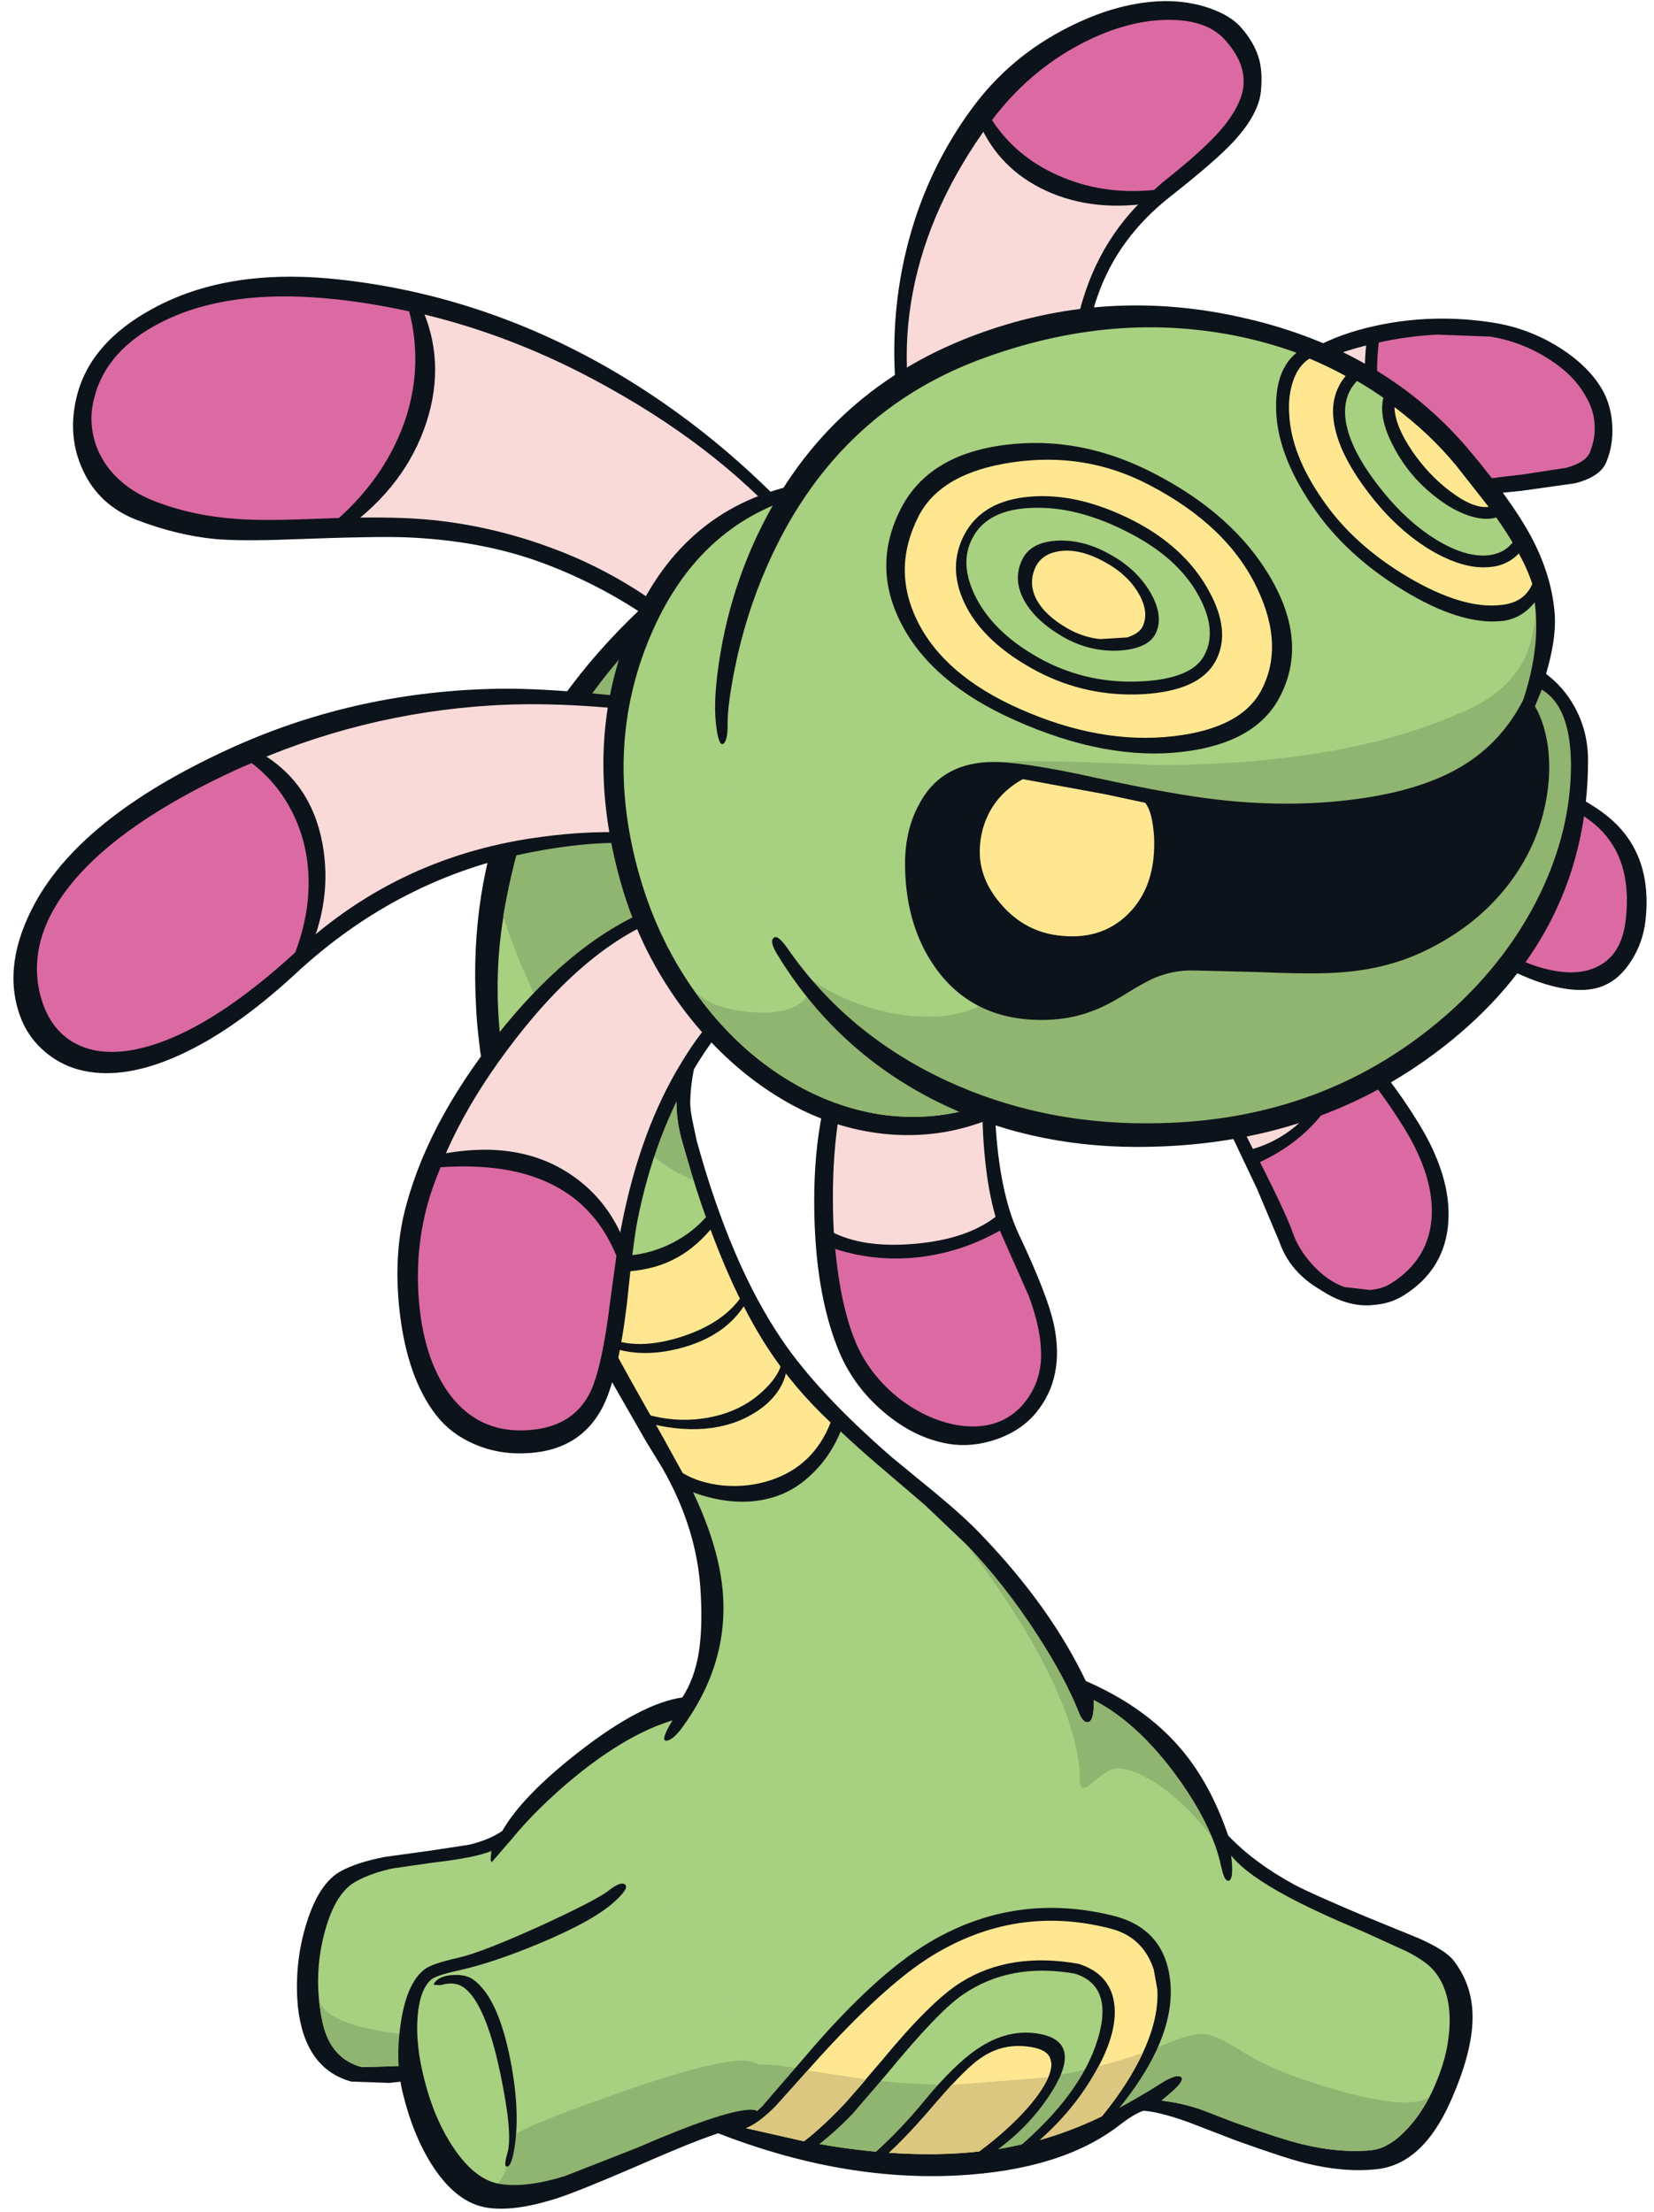 <?xml version='1.0' encoding='utf-8'?>
<svg xmlns="http://www.w3.org/2000/svg" version="1.1" width="252px" height="337px" viewBox="-2.0 -0.2 251.8 337.15"><g><path fill="#0d131a" d="M95.75 92.35 Q102.45 86.1 110.55 85.95 116.8 85.85 121.3 88.85 130.15 94.75 134.65 112.5 138.8 128.9 135.85 136.85 134.65 140.0 132.2 139.75 126.3 139.0 120.9 141.2 115.35 143.45 110.85 148.6 103.4 157.25 103.05 167.55 103.0 168.6 103.4 170.65 L104.05 173.7 Q109.25 192.55 117.0 203.95 122.5 212.1 133.85 221.95 L140.55 227.45 Q144.95 231.1 147.5 233.8 157.95 244.7 163.35 256.0 172.45 259.95 177.9 266.4 182.35 271.65 185.05 279.55 189.05 283.75 195.25 287.1 198.15 288.6 206.0 291.9 L213.95 295.15 Q218.2 297.0 219.45 298.65 222.4 302.5 222.3 307.55 222.2 312.75 218.95 320.05 214.7 329.65 207.7 330.4 202.7 330.95 196.7 329.45 193.55 328.65 186.3 326.05 L178.9 323.2 Q174.55 321.65 172.15 321.5 170.75 321.9 168.2 323.9 159.45 330.5 143.9 331.35 126.15 332.3 107.1 324.85 103.4 323.4 98.45 321.8 L92.75 319.75 Q89.35 318.35 87.75 317.8 84.9 316.85 81.25 316.1 L73.3 315.65 64.75 316.4 57.2 317.25 51.4 317.05 Q44.3 315.1 43.25 305.65 L43.15 304.3 Q42.85 298.2 44.65 292.65 46.55 286.7 49.85 284.95 52.35 283.6 56.55 282.8 L63.45 281.85 69.35 280.95 Q72.45 280.2 74.4 278.85 77.5 273.45 86.2 266.7 95.6 259.4 101.85 258.5 103.7 255.65 104.35 251.7 104.95 247.95 104.65 242.6 104.15 232.8 98.75 223.45 L96.3 219.45 Q84.25 198.55 81.55 193.05 73.45 176.6 71.4 162.6 70.55 156.85 70.4 153.05 69.45 135.75 75.35 121.15 81.55 105.65 95.75 92.35"/><path fill="#a7d081" d="M120.25 90.4 Q128.75 96.1 132.95 113.55 136.7 129.25 134.1 136.2 133.35 138.0 132.45 137.9 126.15 137.1 119.85 139.75 113.6 142.45 108.75 148.0 103.85 153.7 101.95 160.55 100.05 167.4 101.75 173.5 107.6 194.8 116.1 206.95 121.3 214.35 132.95 224.15 L138.85 229.2 145.05 235.1 Q151.0 241.3 156.0 249.05 160.2 255.55 162.25 260.7 162.9 262.45 163.75 262.25 164.65 262.0 164.55 258.9 170.45 261.95 175.85 268.75 180.3 274.35 182.6 279.85 183.5 282.0 184.0 284.35 184.35 285.95 184.75 286.3 185.35 286.8 185.6 285.65 185.75 284.55 185.5 282.6 187.9 285.55 194.3 288.95 198.5 291.2 205.65 294.2 L212.25 297.2 Q215.35 298.8 216.5 300.25 218.95 303.25 218.8 308.25 218.7 312.45 216.85 316.95 215.05 321.4 212.3 324.3 209.6 327.2 206.95 327.5 202.25 328.0 196.35 326.6 192.9 325.75 185.95 323.25 L181.0 321.35 Q178.2 320.35 174.9 319.95 L176.65 318.45 Q178.55 316.7 177.8 316.3 177.05 315.95 175.15 317.1 170.8 319.85 167.55 321.5 157.65 326.4 148.15 327.6 131.0 329.75 107.65 323.05 100.1 320.9 93.45 318.05 L88.35 316.0 81.65 314.25 73.35 313.75 64.55 314.5 53.0 314.85 Q49.35 313.85 47.8 310.45 46.9 308.55 46.5 304.85 45.9 299.25 47.45 293.85 49.05 288.2 52.1 286.55 54.45 285.25 57.75 284.55 L63.65 283.7 Q70.25 282.95 72.75 281.9 72.5 283.75 72.85 283.55 L75.75 280.2 Q79.65 275.4 85.6 270.5 93.55 264.05 100.35 262.0 98.45 265.1 99.4 265.1 100.3 265.05 101.6 263.4 109.0 253.45 108.0 242.25 107.2 233.2 100.5 221.55 L98.45 218.0 Q88.4 200.7 84.0 191.05 76.45 174.65 74.45 160.7 69.2 124.15 100.5 94.9 111.5 84.6 120.25 90.4"/><path fill="#90b571" d="M98.4 93.9 Q103.7 88.95 109.9 88.15 115.7 87.4 120.25 90.4 128.75 96.1 132.95 113.55 136.7 129.25 134.1 136.2 133.35 138.0 132.45 137.9 126.15 137.1 119.85 139.75 113.6 142.45 108.75 148.0 103.85 153.7 101.95 160.55 100.05 167.4 101.75 173.5 L103.55 179.65 Q95.6 176.65 86.9 164.2 78.7 152.45 74.55 139.45 76.65 126.8 81.4 116.8 87.4 104.15 98.4 93.9"/><path fill="#90b571" d="M46.5 304.85 L46.5 304.7 Q47.65 308.55 59.75 309.9 74.55 311.5 78.7 313.85 75.7 313.6 71.7 313.85 L64.55 314.5 53.0 314.85 Q49.35 313.85 47.8 310.45 46.9 308.55 46.5 304.85"/><path fill="#90b571" d="M157.7 254.85 Q153.15 245.6 145.05 235.1 151.0 241.3 156.0 249.05 160.2 255.55 162.25 260.7 162.9 262.45 163.75 262.25 164.65 262.0 164.55 258.9 170.4 261.9 175.75 268.6 180.1 274.1 182.45 279.6 177.75 273.65 173.1 271.0 169.8 269.1 167.8 269.35 166.7 269.45 164.1 271.7 162.45 273.15 162.45 271.15 162.45 264.55 157.7 254.85"/><path fill="#90b571" d="M107.65 323.05 Q102.95 321.7 101.8 320.5 L101.2 318.35 Q101.0 317.4 102.4 316.7 L108.05 314.15 116.3 314.55 131.5 316.9 Q155.7 319.55 176.25 311.05 179.85 309.5 181.8 309.85 183.6 310.15 187.5 312.65 192.15 315.65 202.0 318.45 213.0 321.5 215.75 319.35 213.9 322.85 211.55 325.05 209.2 327.25 206.95 327.5 202.25 328.0 196.35 326.6 192.9 325.75 185.95 323.25 L181.0 321.35 Q178.2 320.35 174.9 319.95 L176.65 318.45 Q178.55 316.7 177.8 316.3 177.05 315.95 175.15 317.1 170.8 319.85 167.55 321.5 157.65 326.4 148.15 327.6 131.0 329.75 107.65 323.05"/><path fill="#0d131a" d="M105.8 184.9 L106.85 183.65 107.4 185.2 Q111.5 196.6 116.25 204.0 120.2 210.1 126.2 215.75 L126.65 216.15 126.45 216.75 Q124.85 221.3 121.75 224.3 119.3 226.75 116.3 227.8 112.25 229.2 107.55 228.35 103.55 227.65 100.7 225.8 L100.45 225.6 96.85 219.0 88.75 204.7 Q84.15 196.15 81.05 189.0 L82.5 187.9 Q87.15 191.75 93.65 191.15 97.2 190.85 100.4 189.2 103.6 187.55 105.8 184.9"/><path fill="#ffe792" d="M93.9 193.55 Q97.65 193.2 100.4 191.8 103.5 190.3 106.15 187.2 110.1 197.9 114.8 205.15 118.75 211.25 124.45 216.6 121.9 223.15 115.45 225.35 111.9 226.55 108.0 226.2 104.35 225.8 101.9 224.3 L98.45 218.05 Q88.45 200.65 84.15 191.2 89.35 193.95 93.9 193.55"/><path fill="#0d131a" d="M89.45 203.15 Q94.1 205.85 101.35 203.65 108.45 201.45 111.25 196.8 L111.55 198.35 Q108.45 203.55 101.25 205.35 94.05 207.15 88.6 204.05 L89.45 203.15"/><path fill="#0d131a" d="M112.05 213.45 Q113.85 212.25 115.25 210.65 116.75 208.9 116.95 207.5 L117.75 208.4 Q117.55 210.25 116.3 212.0 115.05 213.75 113.05 215.0 109.75 217.15 105.25 217.55 100.7 217.9 95.8 216.45 L96.2 215.3 Q100.55 216.6 104.9 216.0 108.95 215.45 112.05 213.45"/><path fill="#0d131a" d="M156.15 309.75 Q162.8 310.9 158.4 318.2 154.5 324.65 147.55 329.0 L146.55 329.2 Q139.5 329.9 131.75 329.15 L130.7 329.1 130.7 328.35 Q135.0 324.55 138.8 319.9 143.4 314.35 146.85 312.05 151.45 308.95 156.15 309.75"/><path fill="#0d131a" d="M160.75 326.45 L153.65 328.1 152.9 327.25 Q162.6 319.0 165.15 310.65 167.65 302.5 161.7 300.6 151.8 298.85 144.6 303.8 140.85 306.35 133.05 315.85 L127.8 321.95 Q124.9 325.0 121.45 327.55 112.45 325.85 108.6 324.8 L108.75 323.85 Q110.95 323.85 114.0 320.85 L120.35 313.5 Q131.05 300.85 139.55 295.8 152.55 288.1 167.45 291.75 175.55 293.75 176.25 302.1 177.0 311.45 166.65 323.2 L166.65 324.15 165.4 324.75 Q163.4 325.75 160.75 326.45"/><path fill="#ffe792" d="M158.1 314.25 Q158.2 316.5 155.15 320.25 152.05 324.0 147.1 327.7 140.9 328.4 133.35 327.9 136.45 325.05 140.6 320.15 145.15 314.9 147.35 313.45 150.8 311.05 155.1 311.8 157.7 312.25 158.0 313.8 L158.1 314.25"/><path fill="#ffe792" d="M144.35 301.9 Q139.75 304.75 132.3 313.8 L126.8 320.2 Q123.55 323.7 120.4 326.15 L111.55 324.15 Q113.65 323.35 116.3 320.6 L121.75 314.45 Q132.65 302.3 139.95 297.85 152.7 290.05 167.0 293.7 172.05 294.95 173.7 299.95 L174.25 303.0 Q174.5 307.1 172.3 312.1 170.1 317.05 165.8 322.35 161.0 324.65 156.35 325.95 161.25 321.65 164.5 316.15 168.0 310.25 167.75 305.85 L167.65 304.95 Q166.95 300.6 162.25 299.1 151.8 297.25 144.35 301.9"/><path fill="#dbc77f" d="M142.9 317.55 L157.6 316.4 Q156.6 318.75 153.85 321.75 151.0 324.8 147.1 327.7 140.9 328.4 133.35 327.9 136.45 325.05 140.6 320.15 L142.9 317.55"/><path fill="#dbc77f" d="M165.3 314.7 Q168.35 313.95 172.05 312.65 169.8 317.5 165.8 322.35 161.0 324.65 156.35 325.95 162.05 320.9 165.3 314.7"/><path fill="#dbc77f" d="M111.55 324.15 Q113.5 323.35 115.95 320.9 L120.95 315.35 129.85 316.7 Q124.65 322.85 120.4 326.15 L111.55 324.15"/><path fill="#a7d081" d="M91.15 288.7 Q94.75 285.9 99.5 290.6 103.55 294.6 107.3 302.65 110.75 310.1 111.8 316.15 112.95 322.6 110.4 322.55 107.8 322.5 93.55 328.7 79.95 334.6 73.9 333.6 70.1 333.0 66.75 328.45 63.75 324.35 62.0 318.4 60.3 312.6 60.5 307.75 60.7 302.55 63.1 300.7 63.6 300.3 74.35 296.9 85.05 293.5 91.15 288.7"/><path fill="#90b571" d="M71.65 334.1 L73.85 332.45 Q75.45 330.4 76.1 325.5 76.25 324.4 90.95 319.2 106.15 313.8 111.05 313.85 114.15 313.9 114.05 316.25 114.0 317.75 112.1 322.25 109.85 322.2 103.7 324.65 L91.65 329.7 Q75.35 336.5 71.65 334.1"/><path fill="#0d131a" d="M90.6 287.95 Q92.45 286.5 93.1 287.0 93.8 287.5 91.7 289.45 88.55 292.45 80.05 296.0 73.05 298.9 68.2 300.0 64.55 300.8 63.7 301.4 61.85 302.85 61.5 307.1 61.15 311.35 62.5 316.65 64.0 322.7 66.95 327.1 70.25 332.05 74.05 332.65 77.95 333.3 83.95 331.45 L95.05 327.1 Q107.85 321.55 112.0 321.35 114.1 321.25 112.95 322.55 L111.4 323.9 Q108.8 324.25 103.95 326.15 101.3 327.15 94.65 330.05 86.2 333.7 82.85 334.8 76.2 336.95 72.0 336.25 67.45 335.5 63.85 330.0 60.9 325.5 59.3 319.05 58.05 314.2 58.9 308.35 59.8 302.05 62.55 299.95 63.6 299.1 67.8 298.15 71.3 297.35 80.15 293.35 88.75 289.4 90.6 287.95"/><path fill="#0d131a" d="M64.55 301.5 Q65.4 300.85 67.15 300.8 69.0 300.75 70.05 301.55 73.75 304.3 75.6 313.55 77.3 322.1 76.1 328.05 75.7 329.95 75.15 330.0 74.55 330.1 75.2 327.9 76.05 325.0 74.05 315.55 71.85 305.2 68.6 302.75 67.2 301.7 65.0 302.35 L64.0 302.3 Q63.85 302.1 64.55 301.5"/><path fill="#0d131a" d="M91.1 56.2 Q107.5 65.75 120.9 80.6 127.55 88.0 124.45 96.2 122.75 100.65 118.4 104.3 114.8 107.3 112.5 107.65 111.45 107.75 111.05 107.15 L110.95 107.0 Q107.35 102.15 100.7 96.9 91.45 89.65 80.55 85.6 71.4 82.2 59.95 81.7 55.55 81.5 42.3 82.0 34.55 82.3 30.65 81.95 24.85 81.4 18.7 79.05 12.9 76.8 10.45 71.4 8.1 66.3 9.5 60.4 11.45 52.1 21.1 46.85 32.15 40.8 48.1 42.25 70.75 44.4 91.1 56.2"/><path fill="#f9dad9" d="M82.15 83.4 Q72.55 79.8 62.6 78.95 56.7 78.45 46.45 78.85 38.1 79.2 34.05 78.9 27.25 78.45 21.45 76.2 17.15 74.55 14.55 71.35 12.05 68.2 11.8 64.25 11.7 62.4 12.15 60.7 13.9 53.15 22.65 48.8 32.6 43.85 47.85 45.3 70.2 47.35 91.0 59.1 108.35 68.8 119.45 81.85 123.2 86.25 123.45 90.7 123.6 93.8 122.15 96.8 120.35 100.4 116.75 103.25 113.85 105.55 112.3 105.75 108.2 100.15 102.25 95.15 93.15 87.5 82.15 83.4"/><path fill="#0d131a" d="M79.25 129.6 Q58.75 133.5 42.95 148.15 33.55 156.85 25.1 160.65 16.9 164.35 10.6 163.0 7.5 162.35 5.0 160.35 2.45 158.3 1.2 155.4 -2.0 147.7 2.65 138.45 9.55 124.6 32.75 113.95 51.4 105.4 72.5 104.8 82.0 104.5 98.55 106.65 L102.1 107.05 Q104.15 107.25 106.2 112.1 108.05 116.45 108.6 121.1 109.25 126.55 107.45 128.7 105.9 130.5 103.8 129.8 94.0 126.8 79.25 129.6"/><path fill="#f9dad9" d="M43.1 144.7 Q32.1 154.85 23.05 158.4 16.75 160.85 12.15 159.85 6.9 158.7 4.7 153.6 1.75 146.6 5.75 138.95 12.0 127.1 34.2 116.95 52.7 108.5 73.0 107.3 84.1 106.65 98.3 108.5 L101.95 108.95 102.8 109.7 Q103.65 110.8 104.5 112.85 106.55 117.85 106.8 122.8 107.05 126.25 106.0 127.5 105.3 128.2 104.15 128.0 93.25 125.65 80.75 127.3 58.9 130.05 43.1 144.7"/><path fill="#0d131a" d="M59.8 183.35 Q63.5 169.75 75.1 155.75 89.0 139.0 104.3 136.2 107.55 135.6 111.65 138.95 115.55 142.2 116.6 145.85 117.2 147.9 116.5 149.5 115.8 151.05 113.9 151.8 109.1 153.7 103.8 162.45 97.65 172.55 95.0 185.85 94.3 189.6 93.4 198.55 92.0 209.95 89.6 214.45 86.0 221.15 77.5 221.3 73.6 221.4 70.15 219.9 66.55 218.35 64.3 215.45 60.0 209.9 58.8 200.05 57.7 190.85 59.8 183.35"/><path fill="#f9dad9" d="M77.7 156.55 Q90.8 140.35 104.6 138.05 107.0 137.65 110.45 140.45 113.9 143.3 114.8 146.4 115.55 149.1 113.15 150.1 107.3 152.55 101.8 161.6 95.45 171.9 92.6 186.5 91.85 190.2 90.95 197.45 89.6 208.55 87.75 212.1 84.95 217.65 77.5 217.8 70.8 217.95 66.6 212.6 62.6 207.4 61.75 198.65 61.0 190.7 63.0 183.4 66.65 170.25 77.7 156.55"/><path fill="#0d131a" d="M127.1 158.15 Q127.7 156.7 129.4 156.1 131.65 155.3 135.55 156.0 140.1 156.85 144.45 159.0 149.3 161.4 149.4 163.45 L149.4 165.8 Q149.55 180.4 153.2 188.05 157.55 197.25 158.5 201.75 160.15 209.7 155.85 215.0 153.6 217.8 149.75 219.15 146.0 220.45 142.4 219.85 137.2 218.95 132.6 215.05 128.1 211.25 125.85 206.05 122.0 197.0 121.95 183.15 121.9 167.85 127.1 158.15"/><path fill="#f9dad9" d="M154.65 197.3 Q156.35 201.9 156.5 205.3 156.85 210.4 153.6 214.05 149.95 218.0 143.75 217.0 138.95 216.15 134.6 212.7 130.3 209.15 128.3 204.45 124.85 196.25 124.8 182.65 124.75 168.25 128.8 158.9 129.6 157.15 134.15 157.7 138.45 158.25 143.05 160.45 147.35 162.45 147.5 163.55 L147.55 165.8 Q147.55 170.05 147.7 172.8 148.3 183.4 151.1 189.3 L154.65 197.3"/><path fill="#0d131a" d="M179.55 159.3 Q190.35 148.8 194.45 150.3 197.8 151.55 203.25 157.1 209.3 163.2 214.05 170.95 219.1 179.15 218.6 186.1 218.1 193.25 211.85 197.2 207.1 200.15 200.8 197.25 194.7 194.45 192.85 189.05 L189.45 181.0 184.05 169.6 179.1 159.75 179.55 159.3"/><path fill="#f9dad9" d="M193.8 152.05 Q196.55 153.05 201.4 158.05 207.1 163.95 211.95 171.85 216.5 179.25 215.85 185.75 215.2 192.3 209.55 195.85 206.75 197.65 202.95 196.25 200.2 195.25 198.05 192.95 195.9 190.65 194.85 187.55 193.95 184.9 185.7 168.75 L181.4 160.15 Q184.95 156.7 188.35 154.35 192.35 151.55 193.8 152.05"/><path fill="#0d131a" d="M181.45 0.8 Q184.9 1.85 186.7 3.65 189.05 6.15 189.8 8.95 190.3 10.9 190.05 13.6 189.75 17.2 185.8 21.45 183.1 24.35 176.3 29.7 168.25 36.0 165.15 44.9 162.9 51.3 162.3 62.95 162.05 67.0 156.2 70.1 151.45 72.55 145.65 73.35 142.85 73.7 140.8 73.45 137.55 73.05 136.95 71.2 134.65 64.15 134.25 56.95 133.7 46.25 136.4 36.3 139.35 25.35 146.05 16.25 151.8 8.45 160.6 4.0 167.75 0.35 174.4 0.0 178.05 -0.2 181.45 0.8"/><path fill="#f9dad9" d="M162.95 45.3 Q161.0 51.45 160.4 62.85 160.25 65.75 155.5 68.3 151.0 70.75 145.4 71.5 142.55 71.85 140.65 71.55 138.95 71.3 138.75 70.65 134.45 57.55 137.0 44.25 139.55 30.95 148.8 18.4 154.3 10.9 162.25 6.65 168.85 3.15 174.95 2.85 181.5 2.55 184.5 5.8 187.65 9.3 187.4 12.75 187.1 15.95 183.75 19.8 181.0 22.9 175.05 27.6 166.25 34.55 162.95 45.3"/><path fill="#0d131a" d="M196.55 71.65 Q193.7 68.05 192.1 63.95 190.35 59.6 191.55 58.15 196.9 51.8 207.3 49.5 216.25 47.5 225.6 49.0 230.8 49.85 235.35 52.65 240.0 55.55 242.1 59.25 243.45 61.65 243.6 64.7 243.75 67.65 242.7 70.2 241.8 72.45 237.95 73.45 L229.8 74.6 221.85 75.4 Q216.9 76.1 213.2 77.65 208.1 79.8 203.1 77.2 199.65 75.45 196.55 71.65"/><path fill="#f9dad9" d="M193.1 59.2 Q196.3 54.8 206.9 52.25 217.05 49.85 225.0 51.1 229.65 51.85 233.65 54.35 237.7 56.85 239.55 60.2 241.95 64.3 240.2 68.7 239.55 70.3 236.55 71.1 L229.7 72.15 221.45 73.3 Q216.45 74.25 212.45 75.95 205.4 78.9 198.7 71.25 196.15 68.35 194.5 64.75 193.1 61.7 193.0 59.9 L193.1 59.2"/><path fill="#0d131a" d="M205.65 120.95 Q207.7 117.0 214.2 115.35 L223.25 115.05 Q238.3 120.1 243.45 124.7 249.8 130.3 248.65 140.2 248.25 143.45 246.55 146.15 244.8 148.95 242.35 150.0 239.0 151.45 233.45 149.8 226.65 147.75 217.95 141.3 201.45 128.95 205.65 120.95"/><path fill="#db6aa3" d="M219.05 139.8 Q211.6 134.2 208.6 129.65 205.6 125.1 207.3 121.85 209.0 118.55 214.75 117.15 L222.65 116.8 Q236.9 121.6 241.5 125.95 246.7 130.85 245.65 139.95 245.05 145.55 240.95 147.3 237.35 148.85 231.7 146.95 226.05 145.0 219.05 139.8"/><path fill="#0d131a" d="M48.05 43.4 Q54.65 44.0 61.2 45.5 L61.75 45.65 61.9 46.2 Q65.9 54.7 62.85 64.15 59.7 73.8 50.55 80.4 L50.3 80.6 46.55 80.75 Q38.15 81.1 33.85 80.8 26.8 80.25 20.8 77.95 14.75 75.65 11.9 70.8 9.0 65.9 10.3 60.25 12.25 52.1 21.5 47.35 32.0 41.9 48.05 43.4"/><path fill="#db6aa3" d="M60.2 47.25 Q60.95 50.0 61.1 52.9 61.5 59.9 58.5 66.6 55.5 73.35 49.5 78.75 L46.45 78.85 Q38.1 79.2 34.05 78.9 27.25 78.45 21.45 76.2 17.15 74.55 14.55 71.35 12.05 68.2 11.8 64.25 11.7 62.4 12.15 60.7 13.9 53.15 22.65 48.8 32.6 43.85 47.85 45.3 53.45 45.8 60.2 47.25"/><path fill="#0d131a" d="M47.0 128.4 Q48.6 137.2 44.5 145.8 L44.45 146.0 44.3 146.15 Q34.7 155.0 26.35 159.0 17.95 163.0 11.75 161.65 5.55 160.35 3.0 154.35 -0.25 146.7 3.85 138.55 10.25 125.9 33.45 115.25 L36.45 113.9 36.9 114.2 Q45.2 118.65 47.0 128.4"/><path fill="#db6aa3" d="M42.85 144.95 Q31.95 154.95 23.0 158.4 16.75 160.8 12.15 159.85 6.9 158.7 4.7 153.6 3.65 151.05 3.5 148.35 3.1 141.35 8.8 134.4 16.4 125.1 34.2 116.95 L36.2 116.1 Q40.15 119.1 42.4 123.6 44.6 127.95 44.85 133.05 45.15 138.85 42.85 144.95"/><path fill="#0d131a" d="M61.2 182.9 Q62.1 179.65 63.5 176.4 L63.75 175.9 64.3 175.85 Q76.45 173.3 84.6 178.65 91.05 182.85 93.6 190.7 L93.7 190.95 92.8 197.65 Q91.4 209.15 89.3 213.15 86.0 219.5 77.5 219.65 69.85 219.8 65.1 213.75 60.85 208.2 59.95 198.95 59.1 190.55 61.2 182.9"/><path fill="#db6aa3" d="M65.0 177.7 Q85.7 176.25 91.8 191.2 L90.95 197.4 Q89.6 208.5 87.75 212.1 84.95 217.65 77.5 217.8 70.8 217.95 66.6 212.6 62.6 207.4 61.75 198.65 61.0 190.7 63.0 183.4 63.6 181.1 65.0 177.7"/><path fill="#0d131a" d="M150.15 184.8 L151.2 184.15 151.55 185.3 152.8 188.5 Q157.1 197.6 158.0 202.25 159.55 210.25 155.0 215.3 152.9 217.6 149.9 218.5 L143.45 218.85 Q138.15 217.95 133.45 214.15 128.7 210.3 126.55 205.15 123.75 198.6 123.05 188.35 L122.95 186.9 124.35 187.4 Q129.3 190.1 137.45 189.35 145.7 188.6 150.15 184.8"/><path fill="#db6aa3" d="M150.25 187.35 L151.1 189.3 154.65 197.3 Q156.35 201.9 156.5 205.3 156.85 210.4 153.6 214.05 149.95 218.0 143.75 217.0 138.95 216.15 134.6 212.7 130.3 209.15 128.3 204.45 126.0 199.0 125.15 190.15 131.35 192.15 137.95 191.4 144.4 190.65 150.25 187.35"/><path fill="#0d131a" d="M196.75 194.3 Q194.25 191.65 193.05 188.15 192.2 185.75 187.5 176.45 L187.05 175.55 187.95 175.15 Q193.55 173.75 197.35 169.45 200.5 165.85 203.15 159.2 L203.7 157.75 204.7 158.9 Q209.4 164.2 213.55 170.85 218.55 178.95 217.7 186.2 216.9 193.45 210.55 197.45 207.0 199.7 202.35 198.05 199.2 196.9 196.75 194.3"/><path fill="#db6aa3" d="M198.45 170.7 Q201.7 167.0 204.25 161.3 208.55 166.3 211.95 171.85 216.5 179.3 216.05 185.5 215.55 191.8 209.95 195.35 208.6 196.25 206.6 196.4 L202.75 195.95 Q200.1 195.0 197.85 192.5 195.7 190.1 194.85 187.55 193.95 184.95 189.9 176.9 194.9 174.6 198.45 170.7"/><path fill="#0d131a" d="M174.85 1.0 Q182.3 0.6 185.85 4.55 189.65 8.6 189.25 12.9 188.95 16.6 185.35 20.8 182.45 24.2 176.2 29.1 L174.4 30.6 174.1 30.6 Q164.7 32.25 157.35 28.9 150.15 25.6 147.1 18.55 L146.75 18.0 147.2 17.4 147.3 17.3 Q153.1 9.4 161.45 5.0 168.4 1.3 174.85 1.0"/><path fill="#db6aa3" d="M174.95 2.85 Q181.5 2.55 184.5 5.8 187.25 8.85 187.4 11.8 L187.4 12.75 Q187.1 15.95 183.75 19.8 181.0 22.9 175.05 27.6 L173.75 28.75 Q165.8 29.55 159.05 26.5 152.65 23.65 149.05 18.1 154.6 10.75 162.4 6.6 168.9 3.15 174.95 2.85"/><path fill="#0d131a" d="M234.75 52.8 Q239.1 55.55 241.2 59.25 244.05 64.25 241.9 69.4 241.0 71.7 237.65 72.75 L229.9 74.0 Q222.3 74.9 218.6 75.85 L218.2 75.95 217.9 75.75 Q210.75 71.55 207.9 65.5 205.05 59.5 206.25 51.05 L206.3 50.45 206.95 50.3 Q217.2 48.0 225.3 49.25 230.45 50.1 234.75 52.8"/><path fill="#db6aa3" d="M233.65 54.35 Q237.7 56.85 239.55 60.2 240.85 62.4 240.9 64.6 241.05 66.55 240.2 68.7 239.55 70.3 236.55 71.1 L229.7 72.15 Q222.9 72.85 218.55 73.95 213.35 70.8 210.7 66.75 208.05 62.7 207.8 57.3 207.65 55.1 208.0 52.0 212.5 51.0 217.0 50.8 L225.0 51.1 Q229.65 51.85 233.65 54.35"/><path fill="#0d131a" d="M172.15 110.7 Q177.8 130.6 170.4 148.05 163.1 165.4 147.0 171.0 140.05 173.4 132.5 172.6 125.1 171.8 118.3 168.05 109.35 163.1 102.45 154.2 95.5 145.15 92.45 134.25 86.6 113.55 93.75 95.95 101.25 77.6 119.1 73.7 134.45 70.35 147.0 77.35 155.85 82.25 162.45 91.0 169.05 99.75 172.15 110.7"/><path fill="#a7d081" d="M168.7 147.4 Q161.55 164.25 146.0 168.75 139.6 170.6 132.75 169.75 125.95 168.85 119.5 165.3 110.95 160.55 104.6 152.1 98.25 143.65 95.25 133.0 89.8 113.7 96.95 96.8 104.05 79.95 119.6 75.45 126.0 73.6 132.85 74.5 139.7 75.35 146.1 78.9 154.65 83.65 161.0 92.1 167.35 100.55 170.4 111.2 175.85 130.5 168.7 147.4"/><path fill="#90b571" d="M119.5 165.3 Q110.35 160.2 103.8 150.95 106.4 153.5 111.75 154.0 119.35 154.8 121.3 150.95 129.5 149.15 146.25 146.4 L170.4 142.7 Q167.4 152.4 161.2 159.2 154.7 166.25 146.0 168.75 139.6 170.6 132.75 169.75 125.95 168.85 119.5 165.3"/><path fill="#a7d081" d="M231.25 85.8 Q235.0 94.2 232.5 102.85 236.4 105.15 237.6 114.4 238.9 124.75 234.65 134.1 229.05 146.55 220.3 154.7 208.7 165.5 190.95 169.75 169.35 174.95 148.65 169.15 125.4 162.6 117.05 144.75 112.05 133.95 109.75 126.1 106.95 116.45 107.85 109.95 110.05 94.0 115.25 83.1 125.35 61.85 146.7 53.8 168.75 45.5 189.5 50.8 208.55 55.7 220.5 70.15 228.65 80.05 231.25 85.8"/><path fill="#90b571" d="M232.5 102.85 Q236.4 105.15 237.6 114.4 238.9 124.75 234.65 134.1 229.05 146.55 220.3 154.7 208.7 165.5 190.95 169.75 169.4 174.95 148.75 169.15 125.55 162.65 117.15 144.95 119.45 148.25 124.45 150.9 129.5 153.6 135.0 154.4 148.65 156.45 153.15 146.55 155.0 142.6 152.75 137.75 151.6 135.2 147.4 129.6 143.8 124.8 143.3 122.4 142.5 118.8 146.6 116.4 149.0 115.2 174.15 116.4 202.45 116.35 220.1 108.6 227.5 105.7 230.25 100.1 232.3 95.7 232.1 87.95 234.7 95.35 232.5 102.85"/><path fill="#0d131a" d="M222.2 68.9 Q228.35 76.3 231.1 81.35 234.5 87.65 234.85 93.8 235.0 97.45 233.5 102.5 236.1 104.45 237.75 107.35 239.9 111.15 239.9 115.65 239.9 141.35 219.1 158.35 199.15 174.6 171.2 174.6 154.3 174.6 140.2 167.45 125.1 159.75 116.25 145.15 115.15 143.3 115.75 142.75 116.35 142.15 117.85 144.3 126.95 157.45 142.1 164.5 156.35 171.1 172.9 171.0 200.15 170.95 219.25 153.65 227.8 145.85 232.55 136.1 237.3 126.3 237.3 116.35 237.25 107.5 232.85 104.9 L230.9 109.7 229.2 108.8 Q234.0 96.25 230.6 86.9 228.6 81.4 219.8 70.75 207.3 55.65 187.5 51.25 167.7 46.9 147.05 54.65 124.9 63.0 114.75 86.1 111.45 93.6 109.8 101.9 108.75 107.2 108.75 110.0 108.8 112.65 108.1 113.15 107.35 113.65 106.95 109.9 106.55 106.0 107.65 99.4 109.1 90.75 112.65 82.75 122.9 59.8 146.1 51.0 166.4 43.3 187.85 48.35 209.35 53.35 222.2 68.9"/><path fill="#0d131a" d="M208.85 59.9 L209.2 58.7 210.2 59.45 Q216.5 63.95 221.2 69.6 L227.0 76.95 227.55 77.75 226.75 78.25 Q225.15 79.3 222.45 78.6 219.75 77.9 216.95 75.75 212.7 72.55 210.3 67.95 207.75 63.2 208.85 59.9"/><path fill="#ffe792" d="M218.85 74.65 Q215.6 72.2 213.1 68.55 210.55 64.8 210.4 62.0 L210.4 61.85 Q215.8 65.9 219.8 70.75 L224.75 77.05 Q222.4 77.35 218.85 74.65"/><path fill="#0d131a" d="M229.8 106.9 L230.5 105.6 231.35 106.75 Q233.2 109.35 233.8 113.7 234.4 118.6 233.05 123.85 231.65 129.35 228.15 134.1 223.15 140.9 214.65 144.9 209.3 147.4 202.8 147.95 198.6 148.35 189.7 147.95 L179.5 147.7 Q176.65 147.7 174.05 148.75 172.55 149.35 169.8 151.05 166.45 153.15 164.3 153.9 160.7 155.3 156.25 155.25 146.05 155.1 140.5 147.4 135.65 140.65 135.8 130.75 135.95 126.05 137.9 122.45 141.05 116.35 148.35 115.95 153.0 115.7 165.15 118.4 176.9 120.95 183.7 121.7 195.35 123.0 205.9 121.4 215.05 120.0 220.8 116.5 226.55 113.0 229.8 106.9"/><path fill="#0d131a" d="M202.5 146.15 Q198.6 146.5 189.8 146.15 L179.5 145.9 Q176.3 145.9 173.45 147.05 171.75 147.7 168.85 149.5 165.2 151.8 162.8 152.55 158.75 153.8 153.35 153.25 150.1 152.9 146.6 149.95 143.15 146.95 140.7 142.45 138.0 137.4 137.7 132.4 137.35 127.35 139.5 123.25 142.25 118.0 148.85 117.75 153.1 117.6 164.75 120.15 176.65 122.75 183.55 123.5 195.4 124.8 206.15 123.2 215.1 121.8 221.1 118.35 227.05 114.85 230.55 109.05 231.95 111.75 232.15 115.6 232.3 119.6 231.3 123.4 230.0 128.55 226.7 133.05 221.95 139.45 213.9 143.25 208.8 145.65 202.5 146.15"/><path fill="#0d131a" d="M166.7 119.05 L173.4 120.5 173.6 120.7 Q175.6 122.7 175.6 128.45 175.6 134.55 172.95 137.8 170.1 141.4 166.45 143.05 162.75 144.7 158.75 144.15 154.75 143.65 151.35 141.1 147.95 138.55 146.4 134.95 144.55 130.55 145.95 125.6 147.55 119.7 153.15 116.8 L153.4 116.7 153.65 116.7 Q157.9 117.1 166.7 119.05"/><path fill="#ffe792" d="M169.85 139.05 Q165.65 143.25 159.0 142.35 154.05 141.7 150.6 137.8 147.45 134.3 147.2 130.25 147.05 126.85 148.5 123.9 150.2 120.5 153.75 118.55 L166.3 120.85 172.4 122.15 Q173.5 123.5 173.75 127.3 174.1 134.8 169.85 139.05"/><path fill="#0d131a" d="M196.95 52.6 L197.3 52.45 197.7 52.6 Q201.45 54.1 204.9 56.05 L205.95 56.65 205.05 57.5 Q202.15 60.15 203.1 64.65 204.05 69.1 208.75 74.85 212.45 79.4 216.75 82.05 221.1 84.7 224.5 84.45 227.35 84.2 228.75 82.0 L229.55 80.7 230.3 82.0 Q232.25 85.45 233.25 88.6 L233.35 88.9 Q232.9 90.2 231.85 91.5 229.75 94.15 226.75 94.45 220.45 95.1 211.65 89.7 202.95 84.4 197.9 76.95 192.25 68.7 192.35 61.5 192.4 54.9 196.95 52.6"/><path fill="#ffe792" d="M197.45 54.45 Q200.2 55.6 202.95 57.1 200.85 59.65 201.05 63.1 201.4 68.7 207.3 76.0 211.25 80.85 216.0 83.7 220.8 86.5 224.6 86.25 227.5 86.1 229.35 84.15 230.7 86.6 231.4 88.8 230.2 91.65 226.65 92.0 220.85 92.7 212.45 87.75 204.1 82.8 199.4 75.9 194.65 69.05 194.35 62.9 194.2 60.6 194.7 58.7 195.45 55.7 197.45 54.45"/><path fill="#0d131a" d="M173.75 71.95 Q185.85 78.2 191.45 87.75 197.3 97.7 192.9 106.05 189.25 113.0 178.35 114.35 166.55 115.85 152.4 109.5 139.9 103.9 135.25 94.9 130.65 86.05 135.2 77.25 139.45 69.05 151.1 67.6 162.55 66.15 173.75 71.95"/><path fill="#ffe792" d="M189.6 89.75 Q193.6 98.35 190.1 105.0 187.05 110.8 176.75 112.0 165.6 113.3 153.3 107.85 141.75 102.75 137.65 94.4 133.75 86.45 137.9 78.4 141.35 71.8 152.25 70.25 163.3 68.65 172.9 73.65 185.1 79.95 189.6 89.75"/><path fill="#0d131a" d="M170.4 79.05 Q178.3 83.05 182.0 89.65 185.6 96.05 183.1 100.6 180.65 105.1 172.05 105.6 163.5 106.05 156.0 102.15 147.7 97.75 144.85 91.7 142.25 86.2 144.85 81.25 147.6 76.1 154.8 75.5 162.05 74.85 170.4 79.05"/><path fill="#a7d081" d="M180.55 90.6 Q183.45 95.9 181.4 99.7 179.5 103.25 171.8 103.65 163.8 104.05 156.9 100.45 149.6 96.6 146.65 90.95 143.95 85.75 146.1 81.75 148.4 77.4 155.25 77.2 161.95 76.95 169.55 80.8 177.35 84.7 180.55 90.6"/><path fill="#0d131a" d="M167.05 84.3 Q171.15 86.55 173.25 90.2 175.25 93.75 174.0 96.35 172.85 98.65 168.5 98.95 163.95 99.2 159.85 96.85 155.65 94.4 153.95 91.3 152.2 88.1 153.65 85.1 154.95 82.4 159.0 82.2 163.0 82.0 167.05 84.3"/><path fill="#ffe792" d="M165.5 97.2 Q162.85 96.9 160.6 95.6 157.1 93.6 155.8 91.1 154.55 88.65 155.7 86.2 156.45 84.65 158.25 84.05 161.8 82.95 166.4 85.55 169.75 87.4 171.4 90.25 173.05 93.1 172.0 95.3 171.5 96.35 169.65 96.95 L165.5 97.2"/></g></svg>